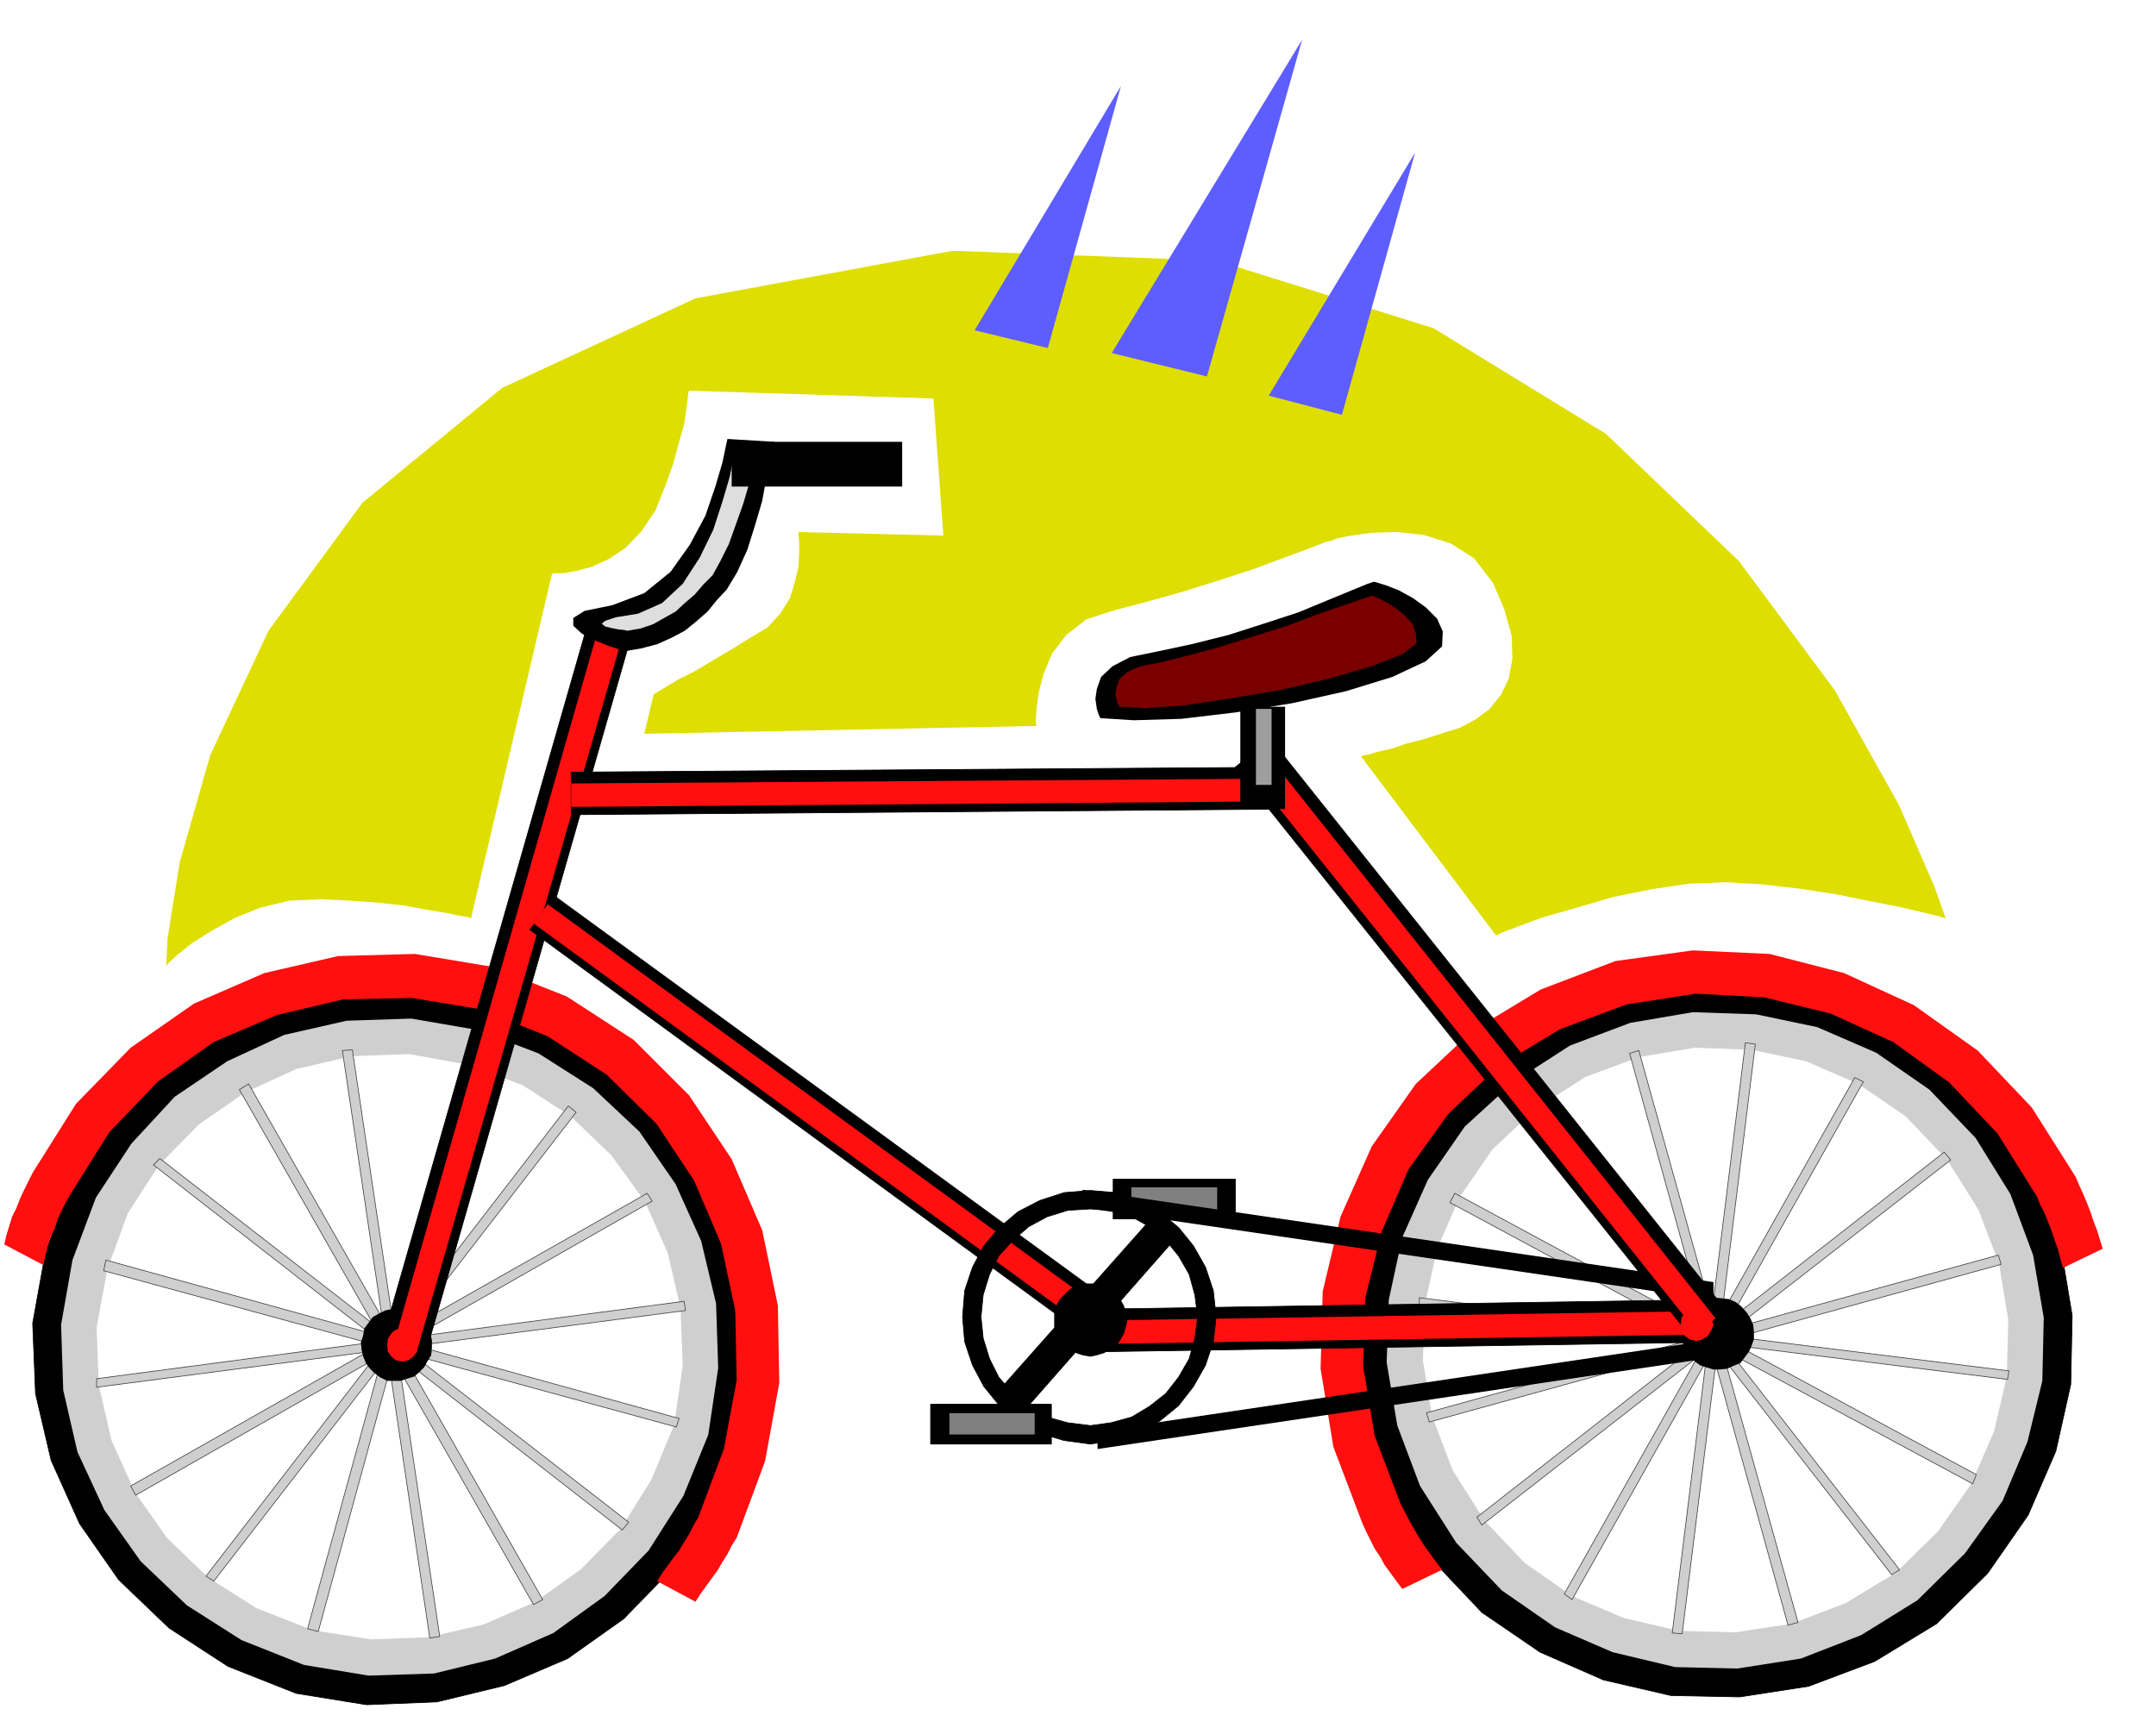 <svg xmlns="http://www.w3.org/2000/svg" fill-rule="evenodd" height="393.188" preserveAspectRatio="none" stroke-linecap="round" viewBox="0 0 3035 2433" width="490.455"><style>.pen0{stroke:#000;stroke-width:1;stroke-linejoin:round}.brush1{fill:#000}.brush2{fill:gray}.brush3{fill:#ff0f0f}.pen1{stroke:none}.brush4{fill:#cfcfcf}.pen2{stroke:#404040;stroke-width:1;stroke-linejoin:round}.pen3{stroke:none}</style><path class="pen0 brush1" d="M1567 1660h172v56h-172v-56z"/><path class="pen0 brush2" d="M1592 1671h122v33h-122v-33z"/><path class="pen0 brush1" d="m683 1411 95 36 83 53 71 67 56 80 39 88 23 95 3 99-16 102-38 95-53 83-68 70-79 56-89 38-95 23-99 4-99-16-96-38-83-54-71-68-55-79-40-89-22-94-4-99 18-100 35-96 54-83 67-70 80-55 88-40 95-22 99-4 101 18zm-15 52-91-16-87 3-85 20-78 36-71 49-60 63-47 74-32 86-16 88 3 89 20 85 36 79 49 70 63 61 74 47 85 34 88 14 89-3 85-20 79-35 70-50 60-62 47-75 34-83 14-92-3-88-20-85-35-78-51-72-62-60-74-47-84-32z"/><path class="pen1 brush3" d="m798 1403 94 61 78 78 60 90 43 100 22 106 2 109-20 110-40 108-7 11-6 12-7 11-7 12-8 11-8 11-8 11-7 11-54-29 7-11 8-11 8-11 8-10 7-12 7-11 6-12 7-12 36-96 18-97-2-98-20-94-38-89-53-80-70-69-83-54-94-38-97-16-97 2-93 22-89 38-79 56-68 71-54 86-7 12-6 12-6 13-4 13-6 12-4 13-3 13-3 13-55-29 3-13 4-13 4-13 6-12 5-13 6-13 6-12 6-12 61-97 77-79 89-62 99-43 104-24 108-3 108 18 106 42z"/><path class="pen1 brush4" d="m672 1450 86 33 77 49 65 61 51 74 36 80 21 88 3 91-14 94-35 86-49 77-62 64-72 52-82 36-86 21-92 3-91-15-88-35-77-49-65-62-51-72-38-82-20-87-3-92 16-91 33-88 50-76 61-66 74-50 80-37 88-20 91-3 93 16zm-13 49-83-15-81 3-78 18-72 33-65 45-56 57-44 68-29 79-15 82 3 81 18 78 33 73 45 64 58 56 68 43 79 31 82 13 81-3 78-18 73-32 64-46 56-57 43-69 32-77 12-83-3-81-18-78-32-72-47-65-57-55-68-44-77-29z"/><path class="pen2 brush4" d="m654 1488 14 4-220 805-15-4 221-805z"/><path class="pen2 brush4" d="m146 1789 3-15 807 223-4 12-806-220z"/><path class="pen2 brush4" d="m337 1534 13-8 414 726-13 7-414-725z"/><path class="pen2 brush4" d="m191 2105-7-13 727-412 7 11-727 414z"/><path class="pen2 brush4" d="M136 1953v-12l827-109 2 13-829 108z"/><path class="pen2 brush4" d="m216 1640 9-9 660 512-9 11-660-514z"/><path class="pen2 brush4" d="m482 1479 14-1 123 826-14 2-123-827z"/><path class="pen2 brush4" d="m800 1557 11 9-510 660-11-7 510-662z"/><path class="pen3 brush1" d="m572 1845 8 2 9 6 7 7 7 9 3 8 2 10v10l-1 11-5 8-5 9-7 7-7 6-10 3-9 3h-19l-10-5-8-6-7-7-5-7-4-10-2-9-1-10 3-9 2-11 6-8 6-8 9-5 8-4 9-2 10-1 11 3z"/><path class="pen0 brush1" d="m2106 1490 85-55 93-35 96-17 97 3 94 21 90 39 81 56 71 75 53 86 35 93 16 96-2 97-21 94-39 90-57 82-72 71-87 53-93 35-97 15-97-2-95-22-89-39-82-56-69-73-55-87-34-92-16-97 3-96 21-95 39-89 56-82 75-69zm33 44-66 62-51 72-35 79-18 85-3 85 15 86 31 82 49 78 62 65 73 50 79 35 85 19 86 2 86-13 82-31 78-47 65-64 50-72 35-80 19-84 2-87-14-85-31-83-48-77-64-66-72-50-80-35-83-18-87-3-85 15-83 31-77 49z"/><path class="pen1 brush3" d="m2169 1393 105-40 109-15 108 5 105 27 98 45 90 64 76 80 62 98 5 12 6 13 5 12 5 13 4 12 5 13 4 13 4 13-56 27-4-14-3-12-5-14-4-12-5-13-5-12-6-12-5-12-55-88-68-72-79-57-88-40-94-23-96-5-97 15-94 35-86 52-71 67-56 78-38 88-23 93-3 97 16 97 37 97 6 11 6 12 7 12 7 12 7 11 8 11 8 11 9 12-56 27-9-12-8-11-8-11-6-11-8-12-6-12-6-12-5-11-41-108-18-110 3-109 25-105 44-99 62-88 80-75 96-58z"/><path class="pen1 brush4" d="m2131 1523 79-51 85-32 88-15 89 3 86 18 83 36 75 52 65 68 49 79 32 86 15 88-2 89-21 86-35 83-53 74-67 66-79 49-85 33-89 14-88-2-88-21-81-35-75-52-64-67-51-80-32-85-15-89 3-88 19-88 36-81 52-75 69-63zm31 38-61 57-46 67-32 73-17 78-3 79 13 79 29 76 45 71 56 59 67 47 73 31 78 18 79 2 79-12 76-29 71-43 59-58 47-67 32-74 18-77 2-80-13-79-29-76-44-70-58-61-67-46-74-32-76-16-80-3-78 13-76 28-70 45z"/><path class="pen2 brush4" d="m2151 1559 9-9 514 660-11 7-512-658z"/><path class="pen2 brush4" d="m2086 2147-7-11 658-514 9 11-660 514z"/><path class="pen2 brush4" d="M1998 1839v-12l830 103-2 12-828-103z"/><path class="pen2 brush4" d="m2368 2300-14-1 103-831 14 2-103 830z"/><path class="pen2 brush4" d="m2213 2252-11-8 409-727 12 6-410 729z"/><path class="pen2 brush4" d="m2012 2002-4-13 805-222 4 13-805 222z"/><path class="pen2 brush4" d="m2041 1693 7-13 734 396-5 13-736-396z"/><path class="pen2 brush4" d="m2294 1483 13-4 224 805-14 4-223-805z"/><path class="pen3 brush1" d="m2388 1839 8-7 9-3 10-2 10 1 9 1 9 4 8 6 8 9 5 8 4 9 1 10v10l-3 9-4 9-6 8-6 8-10 4-9 4-10 1h-9l-10-3-9-3-8-6-6-6-7-10-3-9-2-10 1-9 1-10 4-9 6-8 9-6z"/><path class="pen0 brush1" d="m540 1881 61 18 284-991-61-18-284 991z"/><path class="pen1 brush3" d="m556 1886 33 9 285-991-34-11-284 993z"/><path class="pen0 brush1" d="M804 1087v60l1014-8v-59l-1014 7z"/><path class="pen1 brush3" d="M804 1103v33l1014-8v-32l-1014 7z"/><path class="pen0 brush1" d="m780 1261-34 48 798 583 34-49-798-582z"/><path class="pen1 brush3" d="m771 1273-20 27 798 583 20-27-798-583z"/><path class="pen0 brush1" d="m1549 1843 2 60 835-13-1-60-836 13z"/><path class="pen1 brush3" d="m1549 1859 2 33 834-13v-33l-836 13z"/><path class="pen1 brush1" d="m1524 1675 888 130v25l-888-130v-25zm21 365 888-132v-25l-888 132v25z"/><path class="pen0 brush1" d="m1788 1040-49 40 642 803 49-38-642-805z"/><path class="pen1 brush3" d="m1775 1051-27 21 642 805 25-21-640-805z"/><path class="pen1 brush1" d="m878 917-7-3-15-5-20-8-17-9-12-11v-11l16-10 39-8 45-17 37-30 27-38 22-41 14-41 10-34 5-24 2-9 66 4-2 6-3 18-6 26-6 33-10 34-11 35-14 31-15 25-14 15-13 16-16 14-16 13-19 10-20 9-23 6-24 4z"/><path class="pen1" style="fill:#dedede" d="m883 888-4-1-9-1-10-2-8-2-5-4 5-4 15-5 31-5 34-15 29-27 24-37 19-39 13-40 10-34 5-24 3-8 31 2-2 5-4 15-6 21-8 27-10 28-10 28-12 24-11 20-13 13-12 14-14 12-13 12-16 9-16 9-18 6-18 3z"/><path class="pen1 brush1" d="M1030 622h240v63h-240v-63zm519 389-2-4-3-9-2-14 2-14 6-17 16-15 25-13 39-8 47-10 52-13 50-16 49-16 41-17 34-14 22-9 9-3 4 1 13 4 18 7 20 11 18 13 16 16 8 18-1 21-23 21-47 22-65 20-76 17-80 13-76 9-67 2-47-3z"/><path class="pen1" style="fill:#7a0000" d="m1576 995-2-3-2-6-2-9 2-10 4-11 11-10 18-8 27-5 36-9 45-12 48-15 51-16 45-17 38-13 26-9 10-3h2l9 4 10 5 14 9 11 9 11 12 5 13 1 15-20 15-43 17-59 17-67 16-71 12-66 10-56 4-36-2z"/><path class="pen1 brush1" d="M1746 995h63v144h-63V995z"/><path class="pen1" style="fill:#9e9e9e" d="M1768 998h22v107h-22V998z"/><path class="pen0 brush1" d="m1535 1676 35 3 33 11 29 16 27 22 21 26 17 30 11 33 4 37-4 35-11 33-17 30-21 27-27 22-29 17-33 10-35 5-37-5-34-10-31-17-26-22-22-27-16-30-11-33-3-35 3-37 11-33 16-30 22-26 26-22 31-16 34-11 37-3zm0 26-32 2-29 9-26 14-22 19-20 22-13 26-9 29-3 31 3 30 9 29 13 26 20 23 22 18 26 15 29 8 32 4 29-4 29-8 25-15 23-18 18-23 15-26 8-29 4-30-4-31-8-29-15-26-18-22-23-19-25-14-29-9-29-2z"/><path class="pen1 brush1" d="M1535 1807h9l10 3 9 5 8 7 6 7 5 9 3 9 2 12-2 9-3 10-5 9-6 8-8 5-9 5-10 3-9 2-11-2-9-3-9-5-7-5-7-8-5-9-3-10v-21l3-9 5-9 7-7 7-7 9-5 9-3h11z"/><path class="pen0 brush1" d="m1623 1713 33 29-217 247-35-29 219-247z"/><path class="pen0 brush1" d="M1310 1977h170v56h-170v-56z"/><path class="pen0 brush2" d="M1336 1989h121v31h-121v-31z"/><path class="pen1 brush3" d="m567 1870 8 2 7 5 5 8 2 9-2 9-5 7-7 5-8 2-10-2-6-5-5-7-1-9 1-9 5-8 6-5 10-2zm1821-29 8 1 8 6 5 7 3 10-3 8-5 8-8 5-8 2-9-2-7-5-5-8-1-8 1-10 5-7 7-6 9-1z"/><path class="pen1" style="fill:#dede00" d="m234 1360 4-5 12-11 20-16 27-17 32-18 37-15 41-10 44-2 43 2 40 3 36 4 32 6 25 4 19 4 12 2 5 2 114-485 4-1h12l17-3 23-6 24-11 24-16 22-23 20-30 14-35 11-31 8-30 7-24 3-21 2-15 1-9 1-3 344 11 14 193-204-5v3l1 11v15l-1 20-5 21-7 23-13 21-18 20-25 15-26 16-27 16-25 15-24 12-18 11-12 7-4 3-13 55 552-11-1-7 1-16 3-23 7-27 12-29 20-26 28-22 40-13 46-12 50-14 51-16 49-16 43-16 35-13 23-9 9-2 7-3 20-4 29-4 36-1 37 4 38 12 33 21 27 35 16 38 10 36 1 32-5 28-11 23-16 20-20 15-23 12-26 8-25 8-24 6-20 7-18 4-14 4-9 2-2 1 190 252 8-4 24-9 35-13 46-13 51-15 54-11 54-8 52-2 50 3 53 6 52 8 49 10 41 8 34 8 21 5 9 3-16-45-50-115-90-161-135-182-187-179-243-149-305-95-372-14-362 67-272 126-197 162-132 180-82 175-43 151-17 106-2 40z"/><path class="pen1" d="m1565 497 268-441-134 474-134-33zm221 60 206-342-103 369-103-27zm-414-92 206-344-103 369-103-25z" style="fill:#5e5eff"/></svg>
